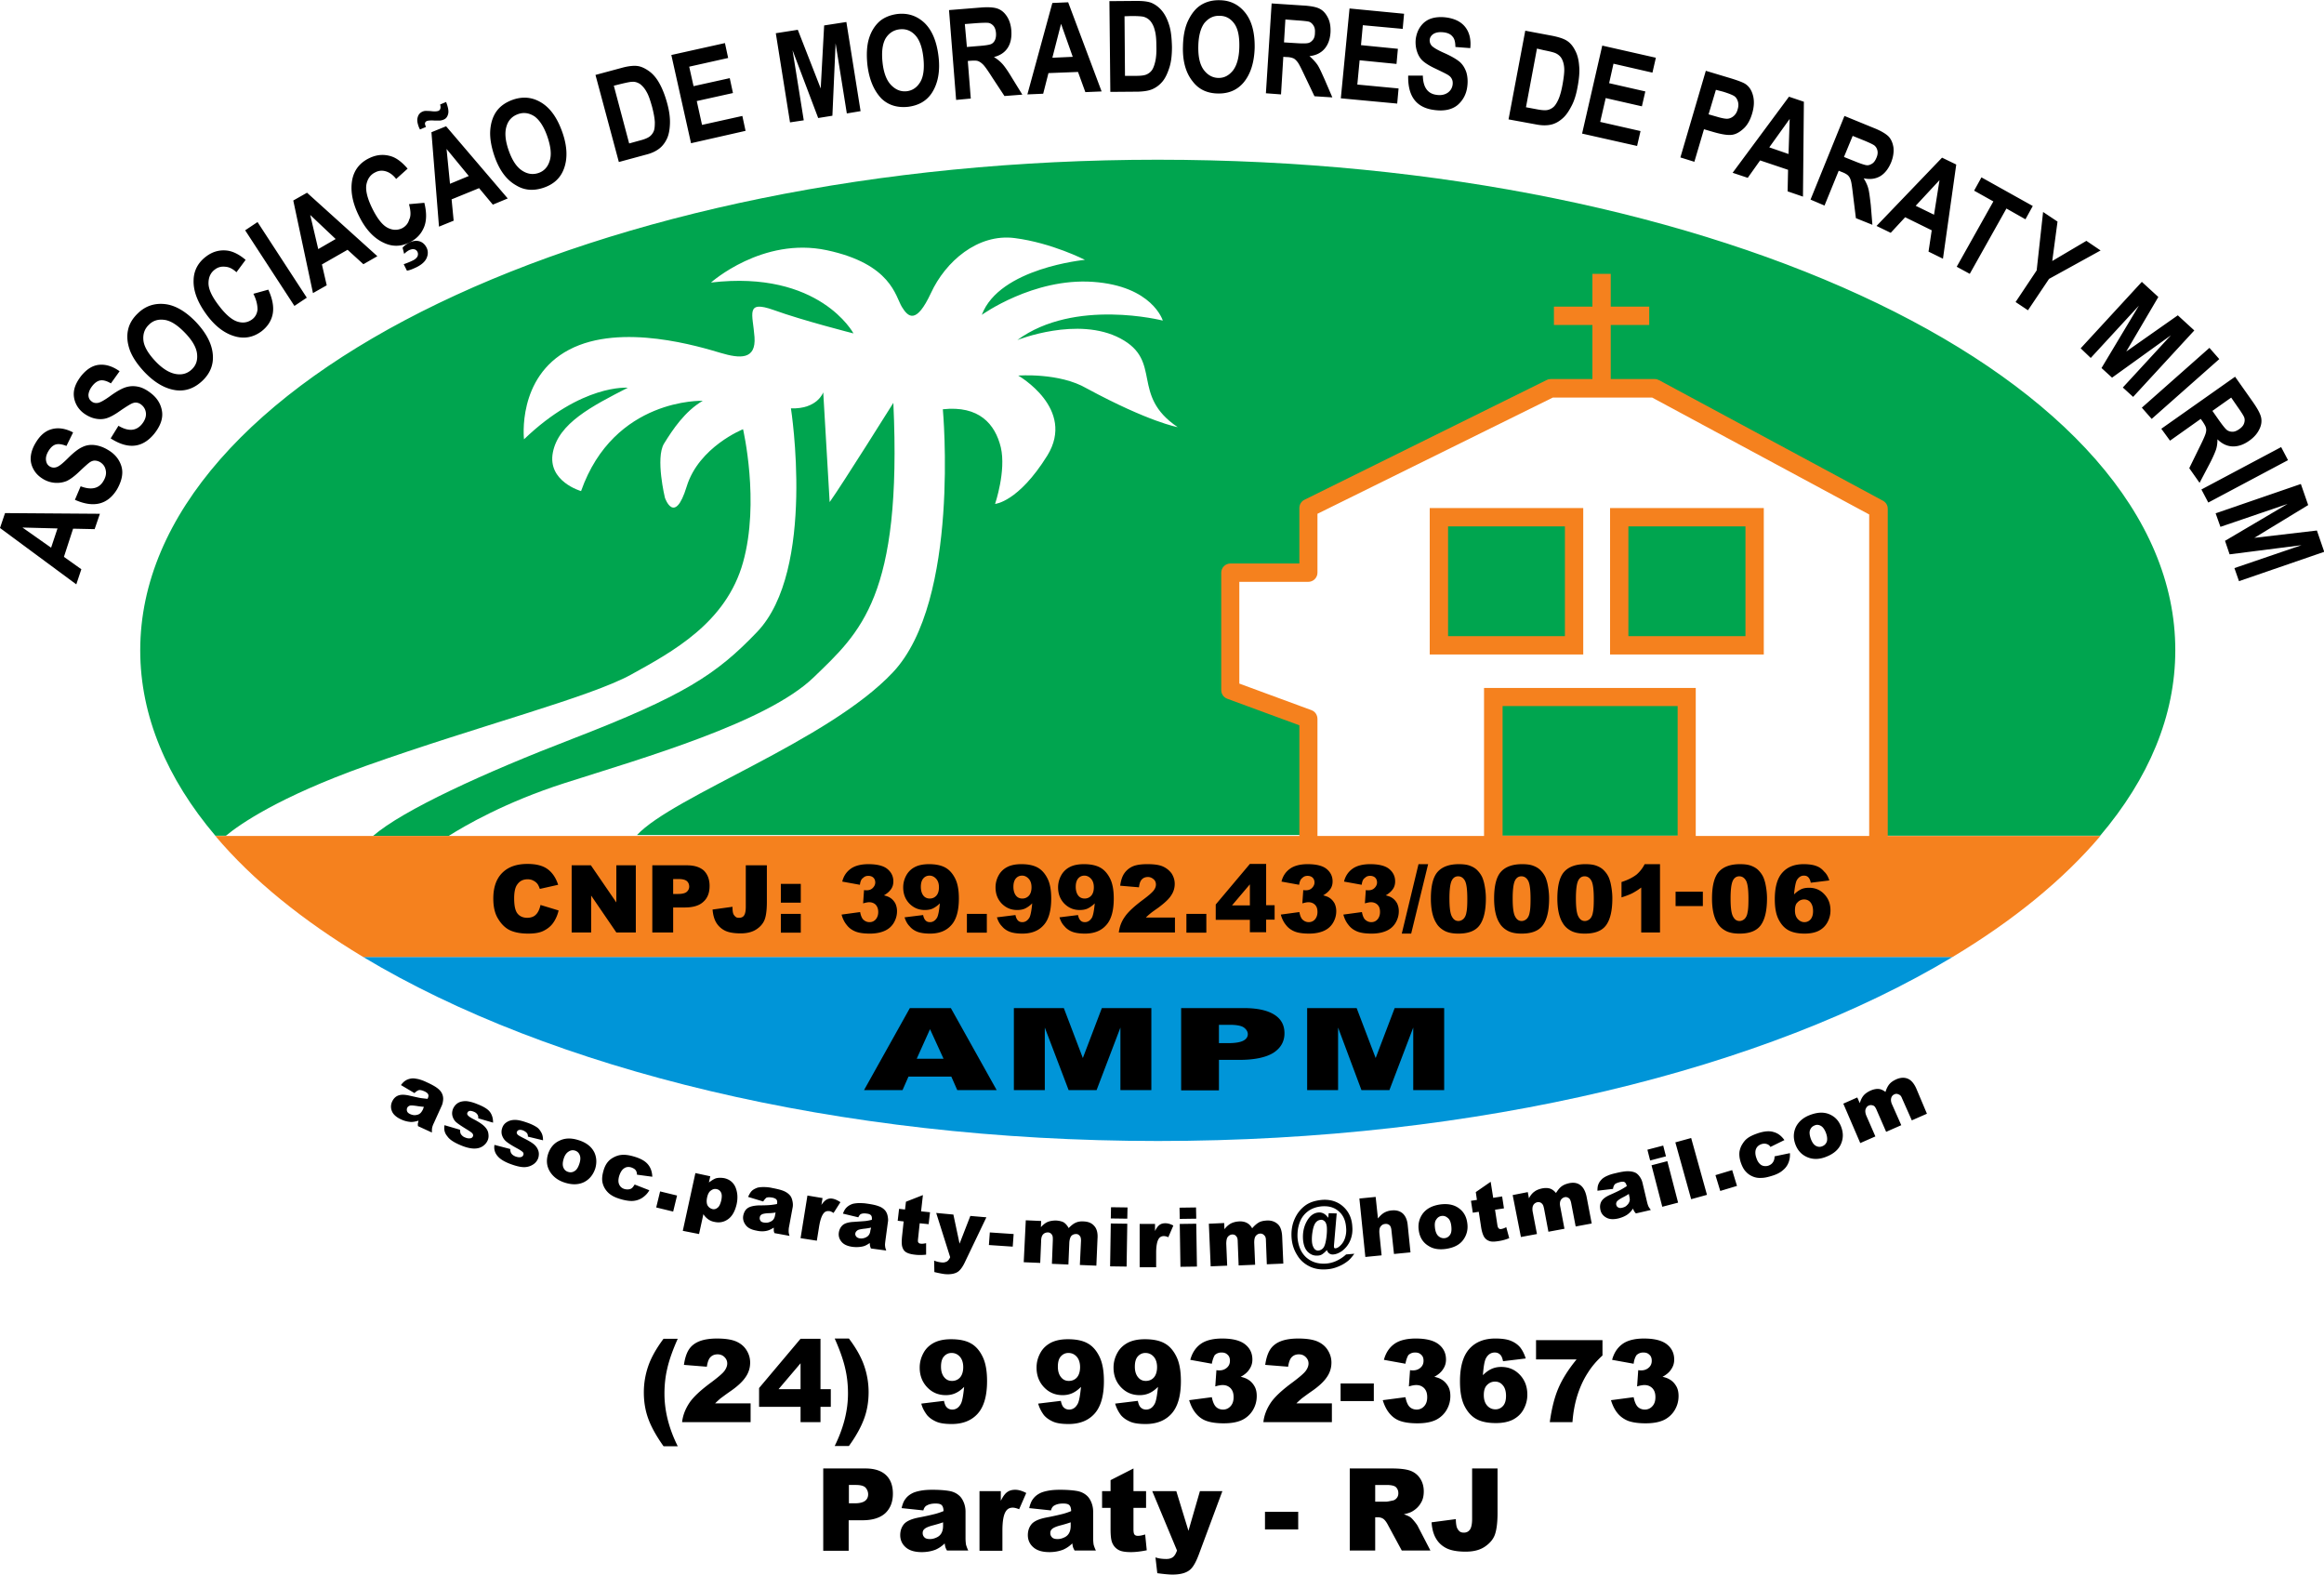 <svg version="1.1" id="Layer_2" xmlns="http://www.w3.org/2000/svg" x="0" y="0" viewBox="0 0 1014.3 687.1" xml:space="preserve"><style>.st1{fill:#00a54f}.st2{fill:#f5811e}</style><path d="M505.4 497.9c140.3 0 265.4-31.4 346.8-80.3H158.5c81.5 48.9 206.6 80.3 346.9 80.3z" fill="#0095d8"/><path class="st1" d="M651.9 305.3h84.4v59.4h-84.4zM628 226.2h59.1v56.4H628zm-378.4 96.3c-38 14.6-73.8 31-86.8 42.3h33c7.1-4.5 24.8-14.8 50.7-23.1 34.1-10.9 88.2-26.4 108.6-46.1 20.4-19.7 38.7-35.2 34.8-119.8 0 0-22.5 35.9-27.8 43.3l-2.8-47.9s-2.5 7.4-14.1 7c0 0 11.1 70.6-14.8 97.6-17.8 18.6-31.9 27.8-80.8 46.7zm457.1-96.3h59.1v56.4h-59.1z"/><path class="st1" d="M505.4 69.7C260 69.7 61.2 165.5 61.2 283.8c0 28.6 11.7 56 32.8 80.9h4.6c5.9-4.9 23-16.9 61.1-30.5 49.6-17.6 97.7-29.9 115.7-39.8 17.9-9.9 41.5-22.5 48.9-49 7.4-26.4 0-58.1 0-58.1s-19.3 7.7-24.6 25c-5.3 17.3-9.5 4.9-9.5 4.9s-4.2-17.3-.4-23.6c3.9-6.3 9.1-14.1 16.9-18.7 0 0-38.7-1.4-53.1 39.4 0 0-14.8-4.2-12.3-16.9s16.9-20.1 32.7-28.2c0 0-20-1.8-45.3 22.5 0 0-3.2-27.1 19.7-39.1 22.8-12 57.6-1.1 66.1 1.4 8.4 2.5 15.5 3.1 14.8-6.9-.7-10-4.2-16.3 8.4-11.8 12.7 4.6 34.8 10.2 34.8 10.2s-14.8-27.8-62.2-22.2c0 0 22.5-20.1 50.6-14.1 28.1 6 29.9 20.1 32.7 24.7 2.8 4.6 6.3 7.7 12.7-6 6.3-13.7 20.4-26.1 36.6-24 16.2 2.1 30.6 9.5 30.6 9.5s-37.3 3.5-45 24c0 0 22.5-16.2 48.5-14.4s30.5 16.9 30.5 16.9-38.5-9.9-63.5 8.5c0 0 26.4-10.6 45-.7s4.2 24.7 25 38.7c0 0-12.3-2.1-39.7-16.9-12-7-29.9-5.6-29.9-5.6s25.3 14.4 12.7 34.9c-12.7 20.4-22.8 21.1-22.8 21.1s4.9-14.4 2.5-24.7c-2.5-10.2-9.5-18.3-25.3-16.6 0 0 7.7 83.5-21.8 114.8-28.2 30-95.7 53.9-111.7 71h293V315l-34.1-12.7v-51.7H571v-28.5l105.8-52.7h45.3l97.7 53.1v142.2h96.8c21.2-25 32.8-52.3 32.8-80.9.2-118.3-198.7-214.1-444-214.1z"/><path class="st2" d="M823.9 364.7V222c0-1.5-.8-2.8-2.1-3.5l-97.7-52.6c-.6-.3-1.2-.5-1.9-.5H703v-23.6h16.8v-8H703v-14.3h-8v14.3h-16.8v8H695v23.6h-18.1c-.6 0-1.2.1-1.8.4l-105.8 52.3c-1.4.7-2.2 2.1-2.2 3.6v24.2H537c-2.2 0-4 1.8-4 4v51.2c0 1.7 1 3.2 2.6 3.8l31.5 11.6v48.3H94c16.2 19.2 38.1 36.9 64.5 52.8h693.7c26.5-15.9 48.3-33.7 64.5-52.8h-92.8zm-251.5-54.8l-31.5-11.6v-44.4H571c2.2 0 4-1.8 4-4v-25.7l102.7-50.7h43.4l94.7 51v140.3h-75.7v-64.6h-92.4v64.6H575v-51c0-1.8-1-3.3-2.6-3.9zm159.8 54.8h-76.4v-56.6h76.4v56.6z"/><path class="st2" d="M691 221.7h-67v63.9h67v-63.9zm-8 55.9h-51v-47.9h51v47.9zm86.8-55.9h-67.1v63.9h67.1v-63.9zm-8 55.9h-51.1v-47.9h51.1v47.9z"/><path d="M235.9 394.9l7.9 2.4c-.5 2.2-1.4 4.1-2.5 5.6s-2.6 2.6-4.3 3.4c-1.7.8-3.9 1.1-6.5 1.1-3.2 0-5.8-.5-7.8-1.4-2-.9-3.8-2.6-5.2-4.9-1.5-2.3-2.2-5.3-2.2-9 0-4.9 1.3-8.6 3.9-11.2 2.6-2.6 6.2-3.9 11-3.9 3.7 0 6.6.7 8.7 2.2 2.1 1.5 3.7 3.8 4.7 6.9l-8 1.8c-.3-.9-.6-1.5-.9-2-.5-.7-1.1-1.2-1.9-1.6-.7-.4-1.6-.6-2.5-.6-2.1 0-3.6.8-4.7 2.5-.8 1.2-1.2 3.2-1.2 5.8 0 3.3.5 5.5 1.5 6.7 1 1.2 2.4 1.8 4.2 1.8 1.7 0 3-.5 3.9-1.5.8-.8 1.5-2.2 1.9-4.1zm13.5-17.3h8.5l11.1 16.2v-16.2h8.5v29.3H269l-11-16.1v16.1h-8.5v-29.3zm35.3 0h15.1c3.3 0 5.7.8 7.4 2.3 1.6 1.6 2.5 3.8 2.5 6.7 0 3-.9 5.3-2.7 6.9-1.8 1.7-4.5 2.5-8.2 2.5h-5v10.9h-9.1v-29.3zm9.1 12.5h2.2c1.7 0 3-.3 3.7-.9.7-.6 1.1-1.4 1.1-2.3 0-.9-.3-1.7-.9-2.3-.6-.6-1.8-1-3.5-1h-2.6v6.5zm31.8-12.5h9.1v15.9c0 3.3-.3 5.9-.9 7.6-.6 1.7-1.8 3.2-3.6 4.4s-4.1 1.8-6.9 1.8c-3 0-5.3-.4-6.9-1.2-1.6-.8-2.9-2-3.8-3.5-.9-1.5-1.4-3.4-1.6-5.7l8.7-1.2c0 1.3.1 2.3.3 2.9.2.6.6 1.1 1.1 1.5.3.3.8.4 1.5.4 1 0 1.8-.4 2.2-1.1.5-.8.7-2 .7-3.8v-18zm15.2 8.1h8.7v8.2h-8.7v-8.2zm0 13.1h8.7v8.2h-8.7v-8.2zm34.5-12.7l-7.7-1.4c.6-2.5 1.9-4.3 3.7-5.6 1.8-1.3 4.4-2 7.7-2 3.8 0 6.6.7 8.3 2.1 1.7 1.4 2.6 3.2 2.6 5.4 0 1.3-.3 2.4-1 3.4s-1.7 1.9-3.1 2.7c1.1.3 2 .6 2.6 1 1 .6 1.7 1.4 2.3 2.4.5 1 .8 2.2.8 3.5 0 1.7-.4 3.3-1.3 4.9-.9 1.6-2.2 2.8-3.9 3.6-1.7.8-3.9 1.3-6.6 1.3-2.7 0-4.8-.3-6.3-.9-1.5-.6-2.8-1.5-3.8-2.8-1-1.2-1.8-2.7-2.3-4.6l8.1-1.1c.3 1.6.8 2.8 1.5 3.4.7.6 1.5 1 2.6 1s2-.4 2.7-1.2 1.1-1.9 1.1-3.2c0-1.4-.4-2.4-1.1-3.2-.7-.7-1.7-1.1-2.9-1.1-.6 0-1.5.2-2.6.5l.4-5.8c.5.1.8.1 1.1.1 1.1 0 2-.3 2.7-1 .7-.7 1.1-1.5 1.1-2.4 0-.9-.3-1.6-.8-2.1s-1.3-.8-2.2-.8c-1 0-1.7.3-2.3.9-.8.5-1.2 1.5-1.4 3zm19.5 14.2l8.1-1c.2 1.1.6 1.9 1.1 2.4.5.5 1.1.7 1.9.7 1.3 0 2.3-.7 3.1-2 .5-1 .9-3 1.2-6.2-1 1-2 1.7-3 2.2-1 .5-2.2.7-3.6.7-2.6 0-4.8-.9-6.7-2.8-1.8-1.9-2.7-4.2-2.7-7.1 0-1.9.5-3.7 1.4-5.3s2.2-2.8 3.8-3.6c1.6-.8 3.6-1.2 6.1-1.2 2.9 0 5.3.5 7.1 1.5 1.8 1 3.2 2.6 4.3 4.8 1.1 2.2 1.6 5.1 1.6 8.7 0 5.3-1.1 9.2-3.3 11.6-2.2 2.5-5.3 3.7-9.3 3.7-2.3 0-4.2-.3-5.5-.8-1.3-.5-2.5-1.3-3.4-2.4-1-1-1.7-2.3-2.2-3.9zm15-13.1c0-1.6-.4-2.8-1.2-3.7-.8-.9-1.8-1.4-2.9-1.4-1.1 0-2 .4-2.7 1.2-.7.8-1.1 2-1.1 3.7 0 1.6.4 2.9 1.1 3.8.7.9 1.7 1.3 2.8 1.3 1.1 0 2.1-.4 2.9-1.3.7-.8 1.1-2 1.1-3.6zm12.2 11.6h8.7v8.2H422v-8.2zm13.1 1.5l8.1-1c.2 1.1.6 1.9 1.1 2.4.5.5 1.1.7 1.9.7 1.3 0 2.3-.7 3.1-2 .5-1 .9-3 1.2-6.2-1 1-2 1.7-3 2.2-1 .5-2.2.7-3.6.7-2.6 0-4.8-.9-6.7-2.8-1.8-1.9-2.7-4.2-2.7-7.1 0-1.9.5-3.7 1.4-5.3s2.2-2.8 3.8-3.6c1.6-.8 3.6-1.2 6.1-1.2 2.9 0 5.3.5 7.1 1.5 1.8 1 3.2 2.6 4.3 4.8 1.1 2.2 1.6 5.1 1.6 8.7 0 5.3-1.1 9.2-3.3 11.6-2.2 2.5-5.3 3.7-9.3 3.7-2.3 0-4.2-.3-5.5-.8-1.3-.5-2.5-1.3-3.4-2.4-1-1-1.7-2.3-2.2-3.9zm15.1-13.1c0-1.6-.4-2.8-1.2-3.7-.8-.9-1.8-1.4-2.9-1.4-1.1 0-2 .4-2.7 1.2-.7.8-1.1 2-1.1 3.7 0 1.6.4 2.9 1.1 3.8.7.9 1.7 1.3 2.8 1.3 1.1 0 2.1-.4 2.9-1.3.7-.8 1.1-2 1.1-3.6zm12.2 13.1l8.1-1c.2 1.1.6 1.9 1.1 2.4.5.5 1.1.7 1.9.7 1.3 0 2.3-.7 3.1-2 .5-1 .9-3 1.2-6.2-1 1-2 1.7-3 2.2-1 .5-2.2.7-3.6.7-2.6 0-4.8-.9-6.7-2.8-1.8-1.9-2.7-4.2-2.7-7.1 0-1.9.5-3.7 1.4-5.3s2.2-2.8 3.8-3.6c1.6-.8 3.6-1.2 6.1-1.2 2.9 0 5.3.5 7.1 1.5 1.8 1 3.2 2.6 4.3 4.8 1.1 2.2 1.6 5.1 1.6 8.7 0 5.3-1.1 9.2-3.3 11.6-2.2 2.5-5.3 3.7-9.3 3.7-2.3 0-4.2-.3-5.5-.8-1.3-.5-2.5-1.3-3.4-2.4-1-1-1.7-2.3-2.2-3.9zm15-13.1c0-1.6-.4-2.8-1.2-3.7-.8-.9-1.8-1.4-2.9-1.4-1.1 0-2 .4-2.7 1.2-.7.8-1.1 2-1.1 3.7 0 1.6.4 2.9 1.1 3.8.7.9 1.7 1.3 2.8 1.3 1.1 0 2.1-.4 2.9-1.3.7-.8 1.1-2 1.1-3.6zm35.4 19.7h-24.5c.3-2.4 1.1-4.7 2.6-6.8 1.4-2.1 4.1-4.6 8-7.5 2.4-1.8 3.9-3.1 4.6-4 .7-.9 1-1.8 1-2.6 0-.9-.3-1.7-1-2.3-.7-.6-1.5-1-2.5-1s-1.9.3-2.6 1c-.7.7-1.1 1.8-1.3 3.5l-8.2-.7c.3-2.3.9-4.1 1.8-5.4.9-1.3 2.1-2.3 3.6-3 1.6-.7 3.7-1 6.5-1 2.9 0 5.1.3 6.7 1 1.6.7 2.8 1.7 3.8 3 .9 1.4 1.4 2.9 1.4 4.6 0 1.8-.5 3.5-1.6 5.1-1 1.6-3 3.4-5.7 5.4-1.6 1.1-2.7 1.9-3.3 2.4-.6.5-1.2 1-2 1.8h12.7v6.5zm5-8.1h8.7v8.2h-8.7v-8.2zm27.7 2.6h-14.9v-6.7l14.9-17.7h7.1v18h3.7v6.3h-3.7v5.5h-7.1v-5.4zm0-6.3v-9.2l-7.8 9.2h7.8zm21.5-9l-7.7-1.4c.6-2.5 1.9-4.3 3.7-5.6 1.8-1.3 4.4-2 7.7-2 3.8 0 6.6.7 8.3 2.1 1.7 1.4 2.6 3.2 2.6 5.4 0 1.3-.3 2.4-1 3.4s-1.7 1.9-3.1 2.7c1.1.3 2 .6 2.6 1 1 .6 1.7 1.4 2.3 2.4.5 1 .8 2.2.8 3.5 0 1.7-.4 3.3-1.3 4.9-.9 1.6-2.2 2.8-3.9 3.6-1.7.8-3.9 1.3-6.6 1.3-2.7 0-4.8-.3-6.3-.9-1.5-.6-2.8-1.5-3.8-2.8-1-1.2-1.8-2.7-2.3-4.6l8.1-1.1c.3 1.6.8 2.8 1.5 3.4.7.6 1.5 1 2.6 1s2-.4 2.7-1.2 1.1-1.9 1.1-3.2c0-1.4-.3-2.4-1.1-3.2-.7-.7-1.7-1.1-2.9-1.1-.6 0-1.5.2-2.6.5l.4-5.8c.5.1.8.1 1.1.1 1.1 0 2-.3 2.7-1 .7-.7 1.1-1.5 1.1-2.4 0-.9-.3-1.6-.8-2.1s-1.3-.8-2.2-.8c-1 0-1.7.3-2.3.9-.7.5-1.2 1.5-1.4 3zm27.3 0l-7.7-1.4c.6-2.5 1.9-4.3 3.7-5.6 1.8-1.3 4.4-2 7.7-2 3.8 0 6.6.7 8.3 2.1 1.7 1.4 2.6 3.2 2.6 5.4 0 1.3-.3 2.4-1 3.4s-1.7 1.9-3.1 2.7c1.1.3 2 .6 2.6 1 1 .6 1.7 1.4 2.3 2.4.5 1 .8 2.2.8 3.5 0 1.7-.4 3.3-1.3 4.9-.9 1.6-2.2 2.8-3.9 3.6-1.7.8-3.9 1.3-6.6 1.3-2.7 0-4.8-.3-6.3-.9-1.5-.6-2.8-1.5-3.8-2.8-1-1.2-1.8-2.7-2.3-4.6l8.1-1.1c.3 1.6.8 2.8 1.5 3.4.7.6 1.5 1 2.6 1s2-.4 2.7-1.2 1.1-1.9 1.1-3.2c0-1.4-.3-2.4-1.1-3.2-.7-.7-1.7-1.1-2.9-1.1-.6 0-1.5.2-2.6.5l.4-5.8c.5.1.8.1 1.1.1 1.1 0 2-.3 2.7-1 .7-.7 1.1-1.5 1.1-2.4 0-.9-.3-1.6-.8-2.1s-1.3-.8-2.2-.8c-1 0-1.7.3-2.3.9-.8.5-1.2 1.5-1.4 3zm24.8-9h4.2l-7.4 30.3h-4.1l7.3-30.3zm5.4 15c0-5.6 1-9.5 3-11.7 2-2.2 5.1-3.3 9.2-3.3 2 0 3.6.2 4.9.7s2.3 1.1 3.1 1.9c.8.8 1.4 1.6 1.9 2.5.5.9.8 1.9 1.1 3 .5 2.2.8 4.5.8 6.8 0 5.3-.9 9.2-2.7 11.7-1.8 2.5-4.9 3.7-9.3 3.7-2.5 0-4.5-.4-6-1.2s-2.8-1.9-3.7-3.5c-.7-1.1-1.3-2.6-1.7-4.4s-.6-3.9-.6-6.2zm8.1 0c0 3.7.3 6.3 1 7.7.7 1.4 1.6 2.1 2.9 2.1.8 0 1.5-.3 2.2-.9.6-.6 1.1-1.5 1.3-2.8.3-1.3.4-3.2.4-5.9 0-3.9-.3-6.5-1-7.9-.7-1.3-1.7-2-3-2s-2.3.7-2.9 2.1c-.6 1.4-.9 4-.9 7.6zm19.5 0c0-5.6 1-9.5 3-11.7 2-2.2 5.1-3.3 9.2-3.3 2 0 3.6.2 4.9.7s2.3 1.1 3.1 1.9c.8.8 1.4 1.6 1.9 2.5.5.9.8 1.9 1.1 3 .5 2.2.8 4.5.8 6.8 0 5.3-.9 9.2-2.7 11.7-1.8 2.5-4.9 3.7-9.3 3.7-2.5 0-4.5-.4-6-1.2s-2.8-1.9-3.7-3.5c-.7-1.1-1.3-2.6-1.7-4.4s-.6-3.9-.6-6.2zm8.1 0c0 3.7.3 6.3 1 7.7.7 1.4 1.6 2.1 2.9 2.1.8 0 1.5-.3 2.2-.9.6-.6 1.1-1.5 1.3-2.8.3-1.3.4-3.2.4-5.9 0-3.9-.3-6.5-1-7.9-.7-1.3-1.7-2-3-2s-2.3.7-2.9 2.1c-.6 1.4-.9 4-.9 7.6zm19.5 0c0-5.6 1-9.5 3-11.7 2-2.2 5.1-3.3 9.2-3.3 2 0 3.6.2 4.9.7 1.3.5 2.3 1.1 3.1 1.9.8.8 1.4 1.6 1.9 2.5.5.9.8 1.9 1.1 3 .5 2.2.8 4.5.8 6.8 0 5.3-.9 9.2-2.7 11.7-1.8 2.5-4.9 3.7-9.3 3.7-2.5 0-4.5-.4-6-1.2s-2.8-1.9-3.7-3.5c-.7-1.1-1.3-2.6-1.7-4.4-.4-1.8-.6-3.9-.6-6.2zm8.1 0c0 3.7.3 6.3 1 7.7.7 1.4 1.6 2.1 2.9 2.1.8 0 1.5-.3 2.2-.9.6-.6 1.1-1.5 1.3-2.8.3-1.3.4-3.2.4-5.9 0-3.9-.3-6.5-1-7.9-.7-1.3-1.7-2-3-2s-2.3.7-2.9 2.1c-.6 1.4-.9 4-.9 7.6zm36.7-15v29.8h-8.2v-19.6c-1.3 1-2.6 1.8-3.9 2.5-1.2.6-2.8 1.2-4.7 1.8v-6.7c2.8-.9 4.9-2 6.5-3.2 1.5-1.3 2.7-2.8 3.6-4.6h6.7zm6.8 12h11.9v6.3h-11.9v-6.3zm15.9 3c0-5.6 1-9.5 3-11.7 2-2.2 5.1-3.3 9.2-3.3 2 0 3.6.2 4.9.7s2.3 1.1 3.1 1.9c.8.8 1.4 1.6 1.9 2.5.5.9.8 1.9 1.1 3 .5 2.2.8 4.5.8 6.8 0 5.3-.9 9.2-2.7 11.7-1.8 2.5-4.9 3.7-9.3 3.7-2.5 0-4.5-.4-6-1.2s-2.8-1.9-3.7-3.5c-.7-1.1-1.3-2.6-1.7-4.4s-.6-3.9-.6-6.2zm8.1 0c0 3.7.3 6.3 1 7.7.7 1.4 1.6 2.1 2.9 2.1.8 0 1.5-.3 2.2-.9.6-.6 1.1-1.5 1.3-2.8.3-1.3.4-3.2.4-5.9 0-3.9-.3-6.5-1-7.9-.7-1.3-1.7-2-3-2s-2.3.7-2.9 2.1c-.6 1.4-.9 4-.9 7.6zm43.1-7.9l-8.1 1c-.2-1.1-.6-1.9-1.1-2.4-.5-.5-1.1-.7-1.9-.7-1.3 0-2.3.7-3.1 2-.5 1-.9 3-1.2 6.2 1-1 2-1.7 3-2.2 1-.5 2.2-.7 3.6-.7 2.6 0 4.8.9 6.6 2.8 1.8 1.9 2.7 4.2 2.7 7.1 0 1.9-.5 3.7-1.4 5.3s-2.2 2.8-3.8 3.6c-1.6.8-3.7 1.2-6.1 1.2-2.9 0-5.3-.5-7.1-1.5s-3.2-2.6-4.3-4.8c-1.1-2.2-1.6-5.1-1.6-8.7 0-5.3 1.1-9.2 3.3-11.6 2.2-2.5 5.3-3.7 9.3-3.7 2.3 0 4.2.3 5.5.8 1.4.5 2.5 1.3 3.4 2.4 1.1 1 1.8 2.3 2.3 3.9zm-15 13.1c0 1.6.4 2.8 1.2 3.7.8.9 1.8 1.4 2.9 1.4 1.1 0 2-.4 2.7-1.2.7-.8 1.1-2 1.1-3.6 0-1.7-.4-2.9-1.1-3.8-.7-.9-1.7-1.3-2.8-1.3-1.1 0-2.1.4-2.9 1.3-.8.7-1.1 1.9-1.1 3.5zm-368.2 72.5h-18.7l-2.6 5.9h-16.8l20-35.8H415l20 35.8h-17.2l-2.6-5.9zm-3.4-7.8l-5.9-12.9-5.8 12.9h11.7zm30.9-22.1h21.6l8.3 21.8 8.3-21.8h21.6v35.8H489v-27.3l-10.4 27.3h-12.2L456 448.4v27.3h-13.5v-35.8zm72.8 0h27.3c6 0 10.4 1 13.4 2.9s4.4 4.6 4.4 8.1c0 3.6-1.6 6.4-4.8 8.5-3.2 2-8.2 3.1-14.8 3.1h-9v13.3h-16.5v-35.9zm16.5 15.3h4c3.2 0 5.4-.4 6.7-1.1 1.3-.7 1.9-1.7 1.9-2.8 0-1.1-.6-2.1-1.7-2.9s-3.2-1.2-6.3-1.2H532v8zm38.5-15.3h21.6l8.3 21.8 8.3-21.8h21.6v35.8h-13.5v-27.3l-10.4 27.3h-12.2L584 448.4v27.3h-13.5v-35.8zM289.6 584.2h6.2c-2.1 4.7-3.7 9.1-4.6 13.1-.8 3.4-1.2 7-1.2 10.9 0 7.4 1.9 15.1 5.8 22.9h-6.2c-3.2-4.5-5.4-8.5-6.7-12.1-1.3-3.6-1.9-7.4-1.9-11.4 0-4.1.7-8 2-11.7s3.6-7.7 6.6-11.7zm37.9 36.4h-29.8c.3-2.9 1.4-5.7 3.1-8.3 1.7-2.6 5-5.7 9.8-9.2 2.9-2.2 4.8-3.8 5.6-4.9.8-1.1 1.2-2.2 1.2-3.2 0-1.1-.4-2-1.2-2.8-.8-.8-1.8-1.2-3-1.2-1.3 0-2.3.4-3.1 1.2-.8.8-1.3 2.2-1.6 4.2l-10-.8c.4-2.8 1.1-5 2.1-6.6 1-1.6 2.5-2.8 4.4-3.6 1.9-.8 4.5-1.3 7.9-1.3 3.5 0 6.2.4 8.2 1.2 1.9.8 3.5 2 4.6 3.7 1.1 1.7 1.7 3.5 1.7 5.6 0 2.2-.6 4.3-1.9 6.2-1.3 2-3.6 4.2-7 6.5-2 1.4-3.3 2.4-4 2.9-.7.6-1.5 1.3-2.4 2.2h15.5v8.2zm21.9-6.7h-18.1v-8.2l18.1-21.5h8.7v22h4.5v7.7h-4.5v6.7h-8.7v-6.7zm0-7.7v-11.3l-9.6 11.3h9.6zm27.7-10.4c1.3 3.7 2 7.6 2 11.7 0 4-.6 7.8-1.9 11.4-1.3 3.6-3.5 7.7-6.7 12.1h-6.2c3.9-7.9 5.8-15.5 5.8-22.9 0-3.9-.4-7.5-1.2-10.9-.9-4-2.5-8.4-4.6-13.1h6.2c3.1 4.1 5.3 8 6.6 11.7zm25 16.7l9.9-1.2c.3 1.4.7 2.4 1.3 2.9.6.6 1.4.9 2.3.9 1.6 0 2.8-.8 3.7-2.4.7-1.2 1.1-3.7 1.5-7.5-1.2 1.2-2.4 2.1-3.7 2.7-1.3.6-2.7.9-4.3.9-3.2 0-5.9-1.1-8.1-3.4-2.2-2.3-3.3-5.2-3.3-8.6 0-2.4.6-4.5 1.7-6.5s2.7-3.4 4.6-4.4c2-1 4.4-1.5 7.4-1.5 3.6 0 6.5.6 8.6 1.8 2.2 1.2 3.9 3.2 5.2 5.9 1.3 2.7 1.9 6.2 1.9 10.6 0 6.5-1.4 11.2-4.1 14.2-2.7 3-6.5 4.5-11.3 4.5-2.8 0-5.1-.3-6.7-1-1.6-.7-3-1.6-4.1-2.9-1.1-1.5-2-3-2.5-5zm18.3-15.9c0-1.9-.5-3.5-1.5-4.6-1-1.1-2.2-1.6-3.6-1.6-1.3 0-2.4.5-3.3 1.5-.9 1-1.3 2.5-1.3 4.5s.5 3.5 1.4 4.6c.9 1.1 2 1.6 3.4 1.6s2.6-.5 3.5-1.5 1.4-2.6 1.4-4.5zm32.7 15.9l9.9-1.2c.3 1.4.7 2.4 1.3 2.9.6.6 1.4.9 2.3.9 1.6 0 2.8-.8 3.7-2.4.7-1.2 1.1-3.7 1.5-7.5-1.2 1.2-2.4 2.1-3.7 2.7-1.3.6-2.7.9-4.3.9-3.2 0-5.9-1.1-8.1-3.4-2.2-2.3-3.3-5.2-3.3-8.6 0-2.4.6-4.5 1.7-6.5s2.7-3.4 4.6-4.4c2-1 4.4-1.5 7.4-1.5 3.6 0 6.5.6 8.6 1.8 2.2 1.2 3.9 3.2 5.2 5.9 1.3 2.7 1.9 6.2 1.9 10.6 0 6.5-1.4 11.2-4.1 14.2-2.7 3-6.5 4.5-11.3 4.5-2.8 0-5.1-.3-6.7-1-1.6-.7-3-1.6-4.1-2.9-1.1-1.5-1.9-3-2.5-5zm18.3-15.9c0-1.9-.5-3.5-1.5-4.6-1-1.1-2.2-1.6-3.6-1.6-1.3 0-2.4.5-3.3 1.5-.9 1-1.3 2.5-1.3 4.5s.5 3.5 1.4 4.6c.9 1.1 2 1.6 3.4 1.6s2.6-.5 3.5-1.5 1.4-2.6 1.4-4.5zm15.3 15.9l9.9-1.2c.3 1.4.7 2.4 1.3 2.9.6.6 1.4.9 2.3.9 1.6 0 2.8-.8 3.7-2.4.7-1.2 1.1-3.7 1.5-7.5-1.2 1.2-2.4 2.1-3.7 2.7-1.3.6-2.7.9-4.3.9-3.2 0-5.9-1.1-8.1-3.4-2.2-2.3-3.3-5.2-3.3-8.6 0-2.4.6-4.5 1.7-6.5s2.7-3.4 4.6-4.4c2-1 4.4-1.5 7.4-1.5 3.6 0 6.5.6 8.6 1.8 2.2 1.2 3.9 3.2 5.2 5.9 1.3 2.7 1.9 6.2 1.9 10.6 0 6.5-1.4 11.2-4.1 14.2-2.7 3-6.5 4.5-11.3 4.5-2.8 0-5.1-.3-6.7-1-1.6-.7-3-1.6-4.1-2.9-1.1-1.5-1.9-3-2.5-5zm18.3-15.9c0-1.9-.5-3.5-1.5-4.6-1-1.1-2.2-1.6-3.6-1.6-1.3 0-2.4.5-3.3 1.5-.9 1-1.3 2.5-1.3 4.5s.5 3.5 1.4 4.6c.9 1.1 2 1.6 3.4 1.6s2.6-.5 3.5-1.5 1.4-2.6 1.4-4.5zm23.9-1.5l-9.4-1.7c.8-3 2.3-5.3 4.5-6.9 2.2-1.6 5.4-2.4 9.4-2.4 4.7 0 8 .9 10.1 2.6 2.1 1.7 3.1 3.9 3.1 6.6 0 1.5-.4 2.9-1.3 4.2-.8 1.3-2.1 2.4-3.8 3.3 1.4.3 2.4.7 3.2 1.2 1.2.7 2.1 1.7 2.8 2.9.7 1.2 1 2.6 1 4.3 0 2.1-.5 4.1-1.6 6a11.1 11.1 0 01-4.7 4.4c-2.1 1-4.7 1.5-8.1 1.5-3.3 0-5.8-.4-7.7-1.1s-3.4-1.9-4.6-3.4c-1.2-1.5-2.1-3.3-2.8-5.6l9.9-1.3c.4 2 1 3.4 1.8 4.2.8.8 1.9 1.2 3.1 1.2 1.3 0 2.4-.5 3.3-1.5.9-1 1.3-2.3 1.3-3.9 0-1.7-.4-2.9-1.3-3.9-.9-.9-2-1.4-3.5-1.4-.8 0-1.9.2-3.2.6l.5-7.1c.6.1 1 .1 1.3.1 1.3 0 2.4-.4 3.3-1.2.9-.8 1.3-1.8 1.3-3 0-1.1-.3-2-1-2.6-.7-.7-1.5-1-2.7-1-1.2 0-2.1.4-2.9 1.1-.5.8-1 2.1-1.3 3.8zm52.3 25.5h-29.8c.3-2.9 1.4-5.7 3.1-8.3 1.7-2.6 5-5.7 9.8-9.2 2.9-2.2 4.8-3.8 5.6-4.9s1.2-2.2 1.2-3.2c0-1.1-.4-2-1.2-2.8-.8-.8-1.8-1.2-3-1.2-1.3 0-2.3.4-3.1 1.2-.8.8-1.3 2.2-1.6 4.2l-10-.8c.4-2.8 1.1-5 2.1-6.6 1-1.6 2.5-2.8 4.4-3.6 1.9-.8 4.5-1.3 7.9-1.3 3.5 0 6.2.4 8.2 1.2 1.9.8 3.5 2 4.6 3.7 1.1 1.7 1.7 3.5 1.7 5.6 0 2.2-.6 4.3-1.9 6.2-1.3 2-3.6 4.2-7 6.5-2 1.4-3.3 2.4-4 2.9-.7.6-1.5 1.3-2.4 2.2h15.5v8.2zm3.9-16.9h14.5v7.7h-14.5v-7.7zm28.3-8.6l-9.4-1.7c.8-3 2.3-5.3 4.5-6.9 2.2-1.6 5.4-2.4 9.4-2.4 4.7 0 8 .9 10.1 2.6 2.1 1.7 3.1 3.9 3.1 6.6 0 1.5-.4 2.9-1.3 4.2-.8 1.3-2.1 2.4-3.8 3.3 1.4.3 2.4.7 3.2 1.2 1.2.7 2.1 1.7 2.8 2.9.7 1.2 1 2.6 1 4.3 0 2.1-.5 4.1-1.6 6a11.1 11.1 0 01-4.7 4.4c-2.1 1-4.7 1.5-8.1 1.5-3.3 0-5.8-.4-7.7-1.1s-3.4-1.9-4.6-3.4c-1.2-1.5-2.1-3.3-2.8-5.6l9.9-1.3c.4 2 1 3.4 1.8 4.2.8.8 1.9 1.2 3.1 1.2 1.3 0 2.4-.5 3.3-1.5s1.3-2.3 1.3-3.9c0-1.7-.4-2.9-1.3-3.9-.9-.9-2-1.4-3.5-1.4-.8 0-1.9.2-3.2.6l.5-7.1c.6.1 1 .1 1.3.1 1.3 0 2.4-.4 3.3-1.2s1.3-1.8 1.3-3c0-1.1-.3-2-1-2.6-.7-.7-1.5-1-2.7-1-1.2 0-2.1.4-2.9 1.1-.5.8-1 2.1-1.3 3.8zm52.5-2.3L656 594c-.3-1.4-.7-2.4-1.3-2.9-.6-.6-1.4-.9-2.3-.9-1.6 0-2.9.8-3.8 2.4-.7 1.2-1.1 3.7-1.4 7.5 1.2-1.2 2.4-2.1 3.7-2.7 1.3-.6 2.7-.9 4.3-.9 3.2 0 5.9 1.1 8.1 3.4 2.2 2.3 3.3 5.2 3.3 8.7 0 2.4-.6 4.5-1.7 6.5s-2.7 3.4-4.6 4.4c-2 1-4.5 1.5-7.4 1.5-3.6 0-6.5-.6-8.6-1.8-2.2-1.2-3.9-3.2-5.2-5.8-1.3-2.7-1.9-6.2-1.9-10.6 0-6.5 1.4-11.2 4.1-14.2 2.7-3 6.5-4.5 11.3-4.5 2.8 0 5.1.3 6.8 1 1.7.7 3 1.6 4.1 2.9 1 1.3 1.8 2.9 2.4 4.8zm-18.3 16c0 1.9.5 3.5 1.5 4.6 1 1.1 2.2 1.6 3.6 1.6 1.3 0 2.4-.5 3.3-1.5.9-1 1.3-2.5 1.3-4.4 0-2-.5-3.6-1.4-4.6-.9-1.1-2-1.6-3.4-1.6s-2.5.5-3.5 1.5-1.4 2.5-1.4 4.4zm22.8-24h29v6.7c-2.5 2.3-4.6 4.7-6.3 7.4-2.1 3.2-3.7 6.8-4.9 10.8-.9 3.1-1.6 6.7-1.9 10.9h-9.9c.8-5.8 2-10.7 3.7-14.7 1.7-4 4.3-8.2 8-12.7h-17.7v-8.4zm42.6 10.3l-9.4-1.7c.8-3 2.3-5.3 4.5-6.9 2.2-1.6 5.4-2.4 9.4-2.4 4.7 0 8 .9 10.1 2.6 2.1 1.7 3.1 3.9 3.1 6.6 0 1.5-.4 2.9-1.3 4.2-.8 1.3-2.1 2.4-3.8 3.3 1.4.3 2.4.7 3.2 1.2 1.2.7 2.1 1.7 2.8 2.9.7 1.2 1 2.6 1 4.3 0 2.1-.5 4.1-1.6 6a11.1 11.1 0 01-4.7 4.4c-2.1 1-4.7 1.5-8.1 1.5-3.3 0-5.8-.4-7.7-1.1-1.9-.8-3.4-1.9-4.6-3.4-1.2-1.5-2.1-3.3-2.8-5.6l9.9-1.3c.4 2 1 3.4 1.8 4.2.8.8 1.9 1.2 3.1 1.2 1.3 0 2.4-.5 3.3-1.5.9-1 1.3-2.3 1.3-3.9 0-1.7-.4-2.9-1.3-3.9-.9-.9-2-1.4-3.5-1.4-.8 0-1.9.2-3.2.6l.5-7.1c.6.1 1 .1 1.3.1 1.3 0 2.4-.4 3.3-1.2.9-.8 1.3-1.8 1.3-3 0-1.1-.3-2-1-2.6-.7-.7-1.5-1-2.7-1-1.2 0-2.1.4-2.9 1.1-.6.8-1.1 2.1-1.3 3.8zm-353.7 45.7h18.4c4 0 7 1 9 2.9s3 4.6 3 8.1c0 3.6-1.1 6.4-3.3 8.5-2.2 2-5.5 3.1-9.9 3.1h-6.1v13.3h-11.1v-35.9zm11.1 15.2h2.7c2.1 0 3.6-.4 4.5-1.1.9-.7 1.3-1.7 1.3-2.8 0-1.1-.4-2.1-1.1-2.9-.7-.8-2.2-1.2-4.2-1.2h-3.1v8zm32.6 3.1l-9.5-1c.4-1.7.9-3 1.6-3.9.7-1 1.6-1.8 2.9-2.5.9-.5 2.2-.9 3.8-1.2 1.6-.3 3.3-.4 5.2-.4 3 0 5.4.2 7.2.5 1.8.3 3.3 1 4.5 2.1.8.7 1.5 1.8 2 3.1s.7 2.6.7 3.8v11.5c0 1.2.1 2.2.2 2.9.2.7.5 1.6 1 2.6h-9.3c-.4-.7-.6-1.2-.7-1.5-.1-.4-.2-.9-.3-1.6-1.3 1.3-2.6 2.1-3.9 2.7-1.8.7-3.8 1.1-6.1 1.1-3.1 0-5.4-.7-7-2.1-1.6-1.4-2.4-3.2-2.4-5.3 0-2 .6-3.6 1.7-4.9 1.2-1.3 3.3-2.2 6.4-2.8 3.7-.7 6.1-1.3 7.3-1.6 1.1-.3 2.3-.7 3.5-1.2 0-1.2-.3-2.1-.8-2.6s-1.4-.7-2.7-.7c-1.6 0-2.8.3-3.7.8-.7.3-1.3 1-1.6 2.2zm8.6 5.2c-1.4.5-2.8.9-4.3 1.3-2 .5-3.3 1.1-3.8 1.6-.6.5-.8 1.1-.8 1.8 0 .8.3 1.4.8 1.9s1.3.7 2.4.7c1.1 0 2.1-.3 3.1-.8s1.6-1.2 2-2c.4-.8.6-1.8.6-3v-1.5zm15.9-13.6h9.3v4.2c.9-1.8 1.8-3.1 2.8-3.8 1-.7 2.1-1 3.5-1 1.5 0 3.1.5 4.8 1.4l-3.1 7.1c-1.2-.5-2.1-.7-2.8-.7-1.3 0-2.3.5-3 1.6-1 1.5-1.5 4.3-1.5 8.5v8.7h-10v-26zm31.2 8.4l-9.5-1c.4-1.7.9-3 1.6-3.9.7-1 1.6-1.8 2.9-2.5.9-.5 2.2-.9 3.8-1.2 1.6-.3 3.3-.4 5.2-.4 3 0 5.4.2 7.2.5 1.8.3 3.3 1 4.5 2.1.8.7 1.5 1.8 2 3.1s.7 2.6.7 3.8v11.5c0 1.2.1 2.2.2 2.9.2.7.5 1.6 1 2.6H469c-.4-.7-.6-1.2-.7-1.5-.1-.4-.2-.9-.3-1.6-1.3 1.3-2.6 2.1-3.9 2.7-1.8.7-3.8 1.1-6.1 1.1-3.1 0-5.4-.7-7-2.1-1.6-1.4-2.4-3.2-2.4-5.3 0-2 .6-3.6 1.7-4.9 1.2-1.3 3.3-2.2 6.4-2.8 3.7-.7 6.1-1.3 7.3-1.6 1.1-.3 2.3-.7 3.5-1.2 0-1.2-.3-2.1-.8-2.6s-1.4-.7-2.7-.7c-1.6 0-2.8.3-3.7.8-.7.3-1.3 1-1.6 2.2zm8.6 5.2c-1.4.5-2.8.9-4.3 1.3-2 .5-3.3 1.1-3.8 1.6-.6.5-.8 1.1-.8 1.8 0 .8.3 1.4.8 1.9s1.3.7 2.4.7c1.1 0 2.1-.3 3.1-.8s1.6-1.2 2-2c.4-.8.6-1.8.6-3v-1.5zm27.4-23.5v9.9h5.5v7.3h-5.5v9.2c0 1.1.1 1.8.3 2.2.3.6.9.8 1.7.8.7 0 1.8-.2 3.1-.6l.7 6.9c-2.5.5-4.8.8-6.9.8-2.5 0-4.3-.3-5.5-1s-2-1.6-2.6-2.9c-.6-1.3-.8-3.4-.8-6.3V658H481v-7.3h3.7v-4.8l10-5.1zm8.2 9.9h10.5l5.3 17.3 5-17.3h9.8l-10.3 27.7c-1.2 3.2-2.4 5.3-3.6 6.4-1.7 1.6-4.4 2.3-7.9 2.3-1.4 0-3.6-.2-6.6-.6l-.8-6.9c1.4.5 3 .7 4.8.7 1.2 0 2.1-.3 2.8-.8s1.3-1.5 1.8-2.9l-10.8-25.9zm49.2 9h14.5v7.7h-14.5v-7.7zm37 16.9v-35.8h18.4c3.4 0 6 .3 7.8.9s3.3 1.7 4.4 3.3c1.1 1.6 1.7 3.5 1.7 5.8 0 2-.4 3.7-1.3 5.1-.8 1.4-2 2.6-3.5 3.5-.9.6-2.2 1-3.9 1.4 1.3.4 2.3.9 2.9 1.3.4.3 1 .9 1.8 1.9.8 1 1.3 1.7 1.5 2.2l5.4 10.4h-12.5l-5.9-10.9c-.7-1.4-1.4-2.3-2-2.8-.8-.6-1.7-.8-2.7-.8h-1v14.5h-11.1zm11.1-21.3h4.7c.5 0 1.5-.2 2.9-.5.7-.1 1.3-.5 1.8-1.1.5-.6.7-1.3.7-2.1 0-1.2-.4-2-1.1-2.7-.7-.6-2.1-.9-4.1-.9h-4.9v7.3zm42.3-14.5h11.1v19.4c0 4.1-.4 7.2-1.1 9.3-.7 2.1-2.2 3.9-4.4 5.4-2.2 1.5-5 2.2-8.4 2.2-3.6 0-6.4-.5-8.4-1.5s-3.5-2.4-4.6-4.3c-1.1-1.9-1.7-4.2-1.9-7l10.6-1.4c0 1.6.2 2.8.4 3.5.3.8.7 1.4 1.3 1.9.4.3 1 .5 1.8.5 1.2 0 2.1-.5 2.7-1.4s.9-2.5.9-4.6v-22zM180.9 477l-5.9-3.5c.7-1 1.5-1.7 2.2-2.1.7-.4 1.6-.7 2.6-.8.7-.1 1.7.1 2.8.3 1.1.3 2.3.7 3.5 1.3 2 .9 3.5 1.7 4.6 2.5 1.1.8 1.9 1.7 2.3 2.7.3.7.5 1.6.4 2.6s-.3 1.9-.7 2.7l-3.4 7.5c-.4.8-.6 1.5-.7 2-.1.5-.1 1.2-.1 2l-6.1-2.8c0-.5-.1-1 0-1.2s.1-.7.3-1.2c-1.2.4-2.3.6-3.3.6-1.4-.1-2.8-.4-4.3-1.1-2-.9-3.4-2.1-4-3.5-.6-1.4-.6-2.8 0-4.2.6-1.3 1.4-2.2 2.6-2.7s2.8-.5 5 0c2.7.6 4.4 1 5.2 1.1.8.1 1.7.2 2.7.3.4-.8.5-1.4.3-1.9s-.7-.9-1.5-1.3c-1.1-.5-1.9-.7-2.6-.6-.8.3-1.3.7-1.9 1.3zm4.1 6c-1-.1-2.1-.2-3.2-.4-1.5-.2-2.5-.3-3-.1-.5.2-.9.5-1.1 1-.2.5-.2 1 0 1.5s.7.9 1.4 1.2c.7.3 1.5.5 2.3.4s1.4-.3 1.9-.7.9-1 1.3-1.8l.4-1.1zm9 8l6.8 2c0 .9.1 1.6.5 2.1s.9 1 1.8 1.3c.9.4 1.7.4 2.3.3.5-.1.8-.4 1-.8.2-.5.1-.9-.3-1.4-.3-.3-1.1-.9-2.6-1.8-2.1-1.3-3.6-2.3-4.4-3-.8-.7-1.3-1.6-1.6-2.6-.3-1.1-.2-2.1.2-3.2.5-1.1 1.2-2 2.2-2.6 1-.6 2.2-.8 3.5-.8 1.3.1 3 .5 4.9 1.3 2.1.8 3.5 1.6 4.4 2.3.9.7 1.5 1.5 1.9 2.5.4.9.6 2 .6 3.3l-6.5-1.9c.1-.6 0-1.1-.3-1.6-.4-.6-.9-1-1.7-1.3-.8-.3-1.4-.4-1.8-.3-.4.1-.8.4-.9.8-.2.4-.1.8.3 1.2.3.4 1.2 1 2.6 1.7 2.1 1.1 3.6 2.1 4.5 3 .9.9 1.5 1.8 1.7 2.9s.2 2.1-.2 3.1-1.1 1.9-2.1 2.6c-1 .7-2.2 1.1-3.8 1.1-1.5 0-3.4-.4-5.6-1.3-3.2-1.3-5.2-2.6-6.2-4.1-1.2-1.4-1.5-3-1.2-4.8zm21.8 8.6l6.9 1.8c0 .9.2 1.6.6 2.1.4.5 1 .9 1.8 1.2.9.3 1.7.4 2.3.2.5-.1.8-.4 1-.9.2-.5.1-1-.4-1.4-.3-.3-1.2-.9-2.7-1.7-2.2-1.2-3.7-2.2-4.5-2.9s-1.3-1.5-1.7-2.6c-.3-1-.3-2.1.1-3.2.4-1.2 1.1-2 2.1-2.6 1-.6 2.1-.9 3.5-.9 1.3 0 3 .4 5 1.1 2.1.7 3.6 1.5 4.5 2.1s1.5 1.5 2 2.4.7 2 .7 3.3l-6.6-1.6c0-.6-.1-1.1-.4-1.5-.4-.5-1-.9-1.7-1.2-.8-.3-1.4-.3-1.8-.2s-.7.4-.9.8c-.2.4 0 .8.3 1.2.4.4 1.3.9 2.7 1.6 2.2 1.1 3.7 2 4.6 2.8.9.8 1.5 1.8 1.8 2.8.3 1 .2 2.1-.1 3.1-.4 1-1 1.9-2 2.6-1 .7-2.2 1.2-3.7 1.3-1.5.1-3.4-.3-5.7-1.1-3.2-1.1-5.3-2.4-6.4-3.8-1.1-1.3-1.6-2.9-1.3-4.8zm23.4 4c.9-2.7 2.5-4.7 4.9-5.8 2.4-1.2 5.1-1.3 8.3-.3 3.6 1.1 5.9 3 7.1 5.6.9 2.1 1 4.4.3 6.8-.9 2.7-2.5 4.7-4.8 5.9-2.4 1.2-5.2 1.3-8.4.3-2.9-.9-4.9-2.4-6.3-4.4-1.7-2.5-2-5.2-1.1-8.1zm6.8 2.1c-.5 1.6-.5 2.9-.1 3.8.4 1 1.1 1.6 2.1 1.9 1 .3 1.9.2 2.8-.4.9-.5 1.6-1.7 2.1-3.3.5-1.5.5-2.8.1-3.7-.4-1-1.1-1.6-2-1.9-1-.3-1.9-.2-2.8.4-1 .6-1.7 1.6-2.2 3.2zm31 11.2l6.4 2.5c-.7 1.3-1.7 2.3-2.8 3.1-1.1.8-2.4 1.3-3.8 1.5-1.4.2-3.1 0-5.1-.5-1.9-.5-3.5-1.1-4.6-1.8-1.2-.7-2.1-1.6-2.8-2.6s-1.2-2.2-1.4-3.4c-.2-1.2-.1-2.7.4-4.5.5-1.9 1.2-3.3 2.2-4.4.7-.8 1.6-1.4 2.6-1.9s2-.8 2.9-.9c1.5-.2 3.3 0 5.4.6 2.9.8 5 1.9 6.3 3.4 1.3 1.5 1.9 3.3 2 5.5l-6.7-.9c0-.8-.2-1.5-.6-2-.4-.5-1.1-.9-2-1.2-1.1-.3-2.2-.2-3.1.5-.9.6-1.6 1.8-2.1 3.4-.4 1.5-.4 2.7.1 3.7s1.3 1.6 2.4 1.9c.9.2 1.7.2 2.5-.1s1.2-1 1.8-1.9zm11.1 3l7.4 1.8-1.7 7-7.4-1.8 1.7-7zm9.9 17.2l5.5-25.2 6.5 1.4-.6 2.7c1.2-.9 2.2-1.5 3-1.8 1.1-.3 2.3-.3 3.6-.1 2.4.5 4.1 1.9 5 4 .9 2.2 1.1 4.6.5 7.4-.7 3-1.9 5.2-3.7 6.5-1.8 1.3-3.8 1.7-6 1.2-1.1-.2-2-.6-2.8-1.2-.8-.6-1.5-1.3-2-2.2l-1.9 8.7-7.1-1.4zm10.6-14.5c-.3 1.4-.2 2.6.2 3.4.5.8 1.1 1.3 2.1 1.6.8.2 1.6 0 2.3-.6.7-.5 1.2-1.6 1.6-3.2.3-1.5.3-2.6-.1-3.4s-1-1.3-1.9-1.5c-.9-.2-1.7 0-2.5.6-.8.5-1.4 1.6-1.7 3.1zm24.5 1.7l-6.6-2c.5-1.1 1-2 1.6-2.6.6-.6 1.4-1 2.4-1.4.7-.2 1.7-.3 2.8-.3s2.4.1 3.7.4c2.1.4 3.8.8 5 1.3 1.2.5 2.2 1.2 2.9 2.1.5.6.8 1.5 1 2.5.2 1 .2 2 0 2.8l-1.5 8.1c-.2.9-.2 1.6-.2 2.1s.1 1.2.4 2l-6.6-1.2c-.2-.5-.3-.9-.3-1.2v-1.2c-1.1.7-2.1 1.2-3.1 1.4-1.3.3-2.8.3-4.5-.1-2.2-.4-3.8-1.2-4.7-2.5-.9-1.2-1.3-2.6-1-4.1.3-1.4.9-2.5 1.9-3.2s2.6-1.1 4.9-1.2c2.7 0 4.5-.1 5.3-.2s1.7-.2 2.6-.4c.2-.9.1-1.5-.2-1.9-.3-.4-.9-.7-1.8-.9-1.2-.2-2.1-.2-2.7.1-.4.4-.9.9-1.3 1.6zm5.4 4.8c-1 .2-2.1.3-3.2.3-1.5.1-2.5.3-2.9.6-.5.3-.7.7-.8 1.2-.1.6 0 1 .3 1.5s.9.7 1.6.8c.8.1 1.5.1 2.3-.2s1.3-.6 1.7-1.1.7-1.2.8-2.1l.2-1zm13.9-7.4l6.6 1.1-.5 3c.8-1.2 1.6-2 2.4-2.4.8-.4 1.6-.5 2.6-.3s2.1.7 3.3 1.5l-3 4.7c-.8-.5-1.4-.8-1.9-.8-.9-.1-1.7.1-2.3.8-.9 1-1.6 2.9-2.1 5.9l-1 6.2-7.1-1.1 3-18.6zm22.2 9.5l-6.7-1.6c.4-1.1.9-2 1.5-2.6s1.3-1.1 2.3-1.5c.7-.3 1.6-.4 2.8-.5 1.2 0 2.4 0 3.7.2 2.1.3 3.8.6 5.1 1.1 1.3.4 2.3 1.1 3 1.9.5.6.9 1.4 1.1 2.4.2 1 .3 1.9.1 2.8l-1.1 8.2c-.1.9-.2 1.6-.1 2.1 0 .5.2 1.2.5 2l-6.7-.9c-.2-.5-.3-.9-.4-1.2 0-.3-.1-.7-.1-1.2-1.1.8-2.1 1.3-3 1.5-1.3.3-2.8.4-4.5.2-2.2-.3-3.8-1-4.8-2.2s-1.4-2.5-1.2-4c.2-1.4.8-2.5 1.7-3.3.9-.8 2.6-1.3 4.8-1.4 2.7-.2 4.5-.3 5.3-.4.8-.1 1.7-.3 2.6-.5.1-.9 0-1.5-.3-1.9-.3-.4-.9-.7-1.8-.8-1.2-.2-2.1-.1-2.7.2-.3.1-.7.6-1.1 1.4zm5.6 4.5c-1 .2-2.1.4-3.2.5-1.5.2-2.5.4-2.9.8-.4.3-.7.7-.8 1.2-.1.6.1 1 .4 1.4.3.4.9.7 1.6.8.8.1 1.5 0 2.3-.3.7-.3 1.3-.7 1.6-1.2.4-.5.6-1.2.7-2.1l.3-1.1zm22.6-14.2l-.8 7.1 3.9.4-.6 5.2-3.9-.4-.7 6.6c-.1.8-.1 1.3 0 1.6.2.4.6.7 1.2.7.5.1 1.3 0 2.3-.2v5c-1.8.2-3.5.2-5 0-1.8-.2-3-.6-3.8-1.1-.8-.5-1.3-1.3-1.6-2.3-.3-1-.3-2.5-.1-4.6l.7-6.5-2.6-.3.6-5.2 2.6.3.4-3.4 7.4-2.9zm5.8 7.8l7.5.7 2.7 12.7 4.7-12.1 7 .6-9.2 19.2c-1 2.2-2 3.6-3 4.4-1.3 1-3.3 1.4-5.8 1.2-1-.1-2.6-.4-4.7-.9l-.1-5c1 .4 2.1.7 3.4.8.8.1 1.5-.1 2.1-.4.6-.3 1.1-1 1.5-1.9l-6.1-19.3zm23.4 8.5l10.4.7-.4 5.5-10.4-.7.4-5.5zm15.7-5.3l6.7.3-.1 2.7c1-1.1 2-1.9 3-2.3 1-.4 2.2-.6 3.6-.6 1.5.1 2.7.4 3.5.9.8.6 1.5 1.4 2 2.4 1.2-1.2 2.2-2 3.2-2.4.9-.4 2.1-.6 3.4-.5 2 .1 3.5.7 4.6 2 1.1 1.2 1.6 3.1 1.4 5.6l-.5 11.7-7.2-.3.5-10.6c0-.8-.1-1.5-.4-1.9-.5-.7-1-1-1.7-1-.8 0-1.5.2-2.1.8-.5.6-.8 1.6-.9 2.9l-.4 9.6-7.2-.3.4-10.3c0-.8 0-1.4-.1-1.7-.1-.5-.4-.9-.7-1.2-.4-.3-.8-.5-1.3-.5-.8 0-1.5.2-2.1.8-.6.6-.9 1.6-.9 3l-.4 9.5-7.2-.3.9-18.3zm37.1 1.4l7.2.1-.3 18.7-7.2-.1.3-18.7zm.1-7.1l7.2.1-.1 4.9-7.2-.1.1-4.9zm12.5 7.3h6.7v3.1c.6-1.3 1.3-2.2 2-2.7s1.5-.7 2.5-.7c1.1 0 2.2.3 3.5 1l-2.2 5.1c-.8-.4-1.5-.5-2-.5-.9 0-1.7.4-2.2 1.2-.7 1.1-1.1 3.1-1.1 6.1v6.3h-7.2v-18.9zm17.4-7.1l7.2-.1.1 4.9-7.2.1-.1-4.9zm.1 7.1l7.2-.1.3 18.7-7.2.1-.3-18.7zm12.7-.1l6.7-.3.1 2.7c.9-1.2 1.9-2 2.8-2.5 1-.5 2.1-.8 3.5-.9 1.5-.1 2.7.2 3.6.7.9.5 1.6 1.2 2.2 2.3 1.1-1.3 2.1-2.1 3-2.6.9-.5 2-.7 3.4-.8 2-.1 3.6.5 4.8 1.6s1.8 3 1.9 5.5l.5 11.7-7.2.3-.4-10.6c0-.8-.2-1.5-.6-1.9-.5-.6-1.1-.9-1.8-.9-.8 0-1.5.4-2 1s-.7 1.6-.7 3l.4 9.6-7.2.3-.4-10.3c0-.8-.1-1.4-.2-1.7-.2-.5-.5-.8-.8-1.1-.4-.3-.8-.4-1.3-.4-.8 0-1.5.4-2 1s-.7 1.7-.7 3.1l.4 9.5-7.2.3-.8-18.6zm55.8-4.5l-1.2 14v.6c0 .2.1.4.2.5.1.1.3.2.5.1.5 0 1.1-.3 1.8-.9.9-.8 1.7-1.8 2.2-3.2.5-1.4.8-3 .6-4.9-.2-3.1-1.3-5.5-3.2-7.1-1.9-1.7-4.3-2.4-7.3-2.2-2.2.2-4.2.8-5.9 2-1.7 1.2-3 2.8-3.8 4.9-.8 2.1-1.1 4.3-1 6.7.3 3.8 1.6 6.7 3.8 8.7 2.3 2 5.1 2.9 8.5 2.7 1.6-.1 3.2-.5 4.7-1.2s2.9-1.6 4.2-2.8l3.6-.3c-.9 1.2-1.7 2.2-2.5 2.9-1.2 1-2.6 1.9-4.3 2.6-1.6.7-3.4 1.2-5.4 1.3-2.7.2-5.2-.2-7.4-1.3s-4.1-2.7-5.4-5c-1.4-2.2-2.2-4.7-2.4-7.5-.2-2.9.2-5.6 1.3-8.1s2.6-4.4 4.6-5.9 4.4-2.2 7.3-2.5c3.7-.3 6.8.7 9.2 2.8 2.5 2.2 3.9 5.1 4.1 8.8.2 2.2-.1 4.2-.9 6.1-.8 1.9-2 3.4-3.6 4.6-1.3.9-2.5 1.4-3.7 1.5-.7.1-1.3-.1-1.8-.4-.5-.3-.8-.8-1.1-1.5-.7.8-1.4 1.4-2 1.8-.6.4-1.3.6-2.1.6-1.6.1-2.9-.4-4.2-1.6-1.2-1.2-1.9-3-2.1-5.4-.2-2.9.3-5.5 1.6-7.9 1.3-2.4 3-3.7 5.1-3.9.8-.1 1.6.1 2.2.4.7.3 1.4 1 2.1 1.9l.2-2 3.5.1zm-10.8 12.3c.1 1.4.5 2.4 1.1 3.2.5.5 1.1.8 1.8.7.7-.1 1.4-.4 2-1.1.6-.7 1-2 1.3-3.9s.4-3.7.3-5.2c-.1-1.1-.4-2-.9-2.5s-1.1-.8-1.8-.7c-.8.1-1.4.4-2 1-.7.8-1.2 2.1-1.5 3.9-.3 1.6-.4 3.2-.3 4.6zm20.7-18.8l7.1-.7 1 9.4c.9-1.1 1.7-1.9 2.7-2.5.9-.5 2-.9 3.3-1 1.9-.2 3.5.2 4.8 1.3 1.2 1.1 2 2.8 2.2 5.2l1.2 11.8-7.2.7-1.1-10.2c-.1-1.2-.4-2-.9-2.4s-1.1-.6-1.9-.5c-.9.1-1.5.5-2 1.2s-.6 1.9-.4 3.6l.9 8.9-7.1.7-2.6-25.5zm25.9 13.8c-.4-2.8.3-5.3 1.9-7.4 1.7-2.1 4.1-3.3 7.4-3.8 3.7-.5 6.6.2 8.8 2.1 1.8 1.5 2.8 3.6 3.1 6.1.4 2.8-.3 5.3-1.9 7.4-1.6 2.1-4.1 3.3-7.5 3.8-3 .4-5.5 0-7.5-1.3-2.5-1.5-3.9-3.8-4.3-6.9zm7.1-.9c.2 1.6.7 2.8 1.5 3.5.8.7 1.7 1 2.7.9 1-.1 1.8-.6 2.4-1.5s.7-2.2.5-3.9c-.2-1.6-.7-2.8-1.5-3.4-.8-.7-1.6-1-2.6-.9-1 .1-1.8.6-2.4 1.5-.7.9-.8 2.1-.6 3.8zm24.3-20.2l1.1 7 3.9-.6.8 5.2-3.9.6 1 6.5c.1.8.3 1.3.5 1.5.3.4.7.5 1.3.4.5-.1 1.2-.3 2.1-.8l1.3 4.8c-1.7.7-3.3 1.1-4.8 1.3-1.8.3-3.1.3-4-.1-.9-.3-1.6-.9-2.2-1.8-.5-.9-1-2.3-1.3-4.4l-1-6.5-2.6.4-.8-5.2 2.6-.4-.5-3.4 6.5-4.5zm9.6 5.8l6.6-1.3.5 2.7c.7-1.3 1.5-2.3 2.4-2.9.9-.7 2-1.1 3.3-1.4 1.5-.3 2.7-.2 3.6.1 1 .4 1.8 1 2.5 1.9.9-1.4 1.7-2.4 2.6-3 .8-.6 1.9-1 3.2-1.3 2-.4 3.6-.1 4.9.9s2.2 2.7 2.7 5.2l2.2 11.5-7 1.3-2-10.4c-.2-.8-.4-1.4-.8-1.8-.6-.5-1.2-.7-1.9-.6-.8.2-1.4.6-1.8 1.3-.4.7-.5 1.7-.2 3l1.8 9.5-7 1.3-1.9-10.1c-.2-.8-.3-1.3-.5-1.6-.2-.4-.6-.8-1-1-.4-.2-.9-.3-1.4-.2-.8.2-1.4.6-1.8 1.3-.4.7-.5 1.8-.2 3.2l1.8 9.4-7 1.3-3.6-18.3zm43.8-2.7l-6.8.8c0-1.2.1-2.2.5-3 .3-.8.9-1.5 1.6-2.2.6-.5 1.4-1 2.4-1.4 1.1-.5 2.3-.8 3.6-1.1 2.1-.5 3.8-.8 5.1-.8s2.5.2 3.5.7c.7.4 1.3 1 1.9 1.9.6.9.9 1.7 1.1 2.6l1.9 8c.2.9.4 1.5.6 2 .2.5.6 1 1.1 1.7l-6.5 1.5c-.4-.4-.6-.7-.8-1-.1-.2-.3-.6-.5-1.1-.7 1.1-1.5 1.9-2.3 2.5-1.1.8-2.5 1.4-4.1 1.8-2.2.5-3.9.4-5.3-.4s-2.2-1.9-2.5-3.3c-.3-1.4-.2-2.6.4-3.7.6-1.1 1.9-2.1 4-3 2.5-1.1 4.1-1.9 4.8-2.3.7-.4 1.5-.9 2.3-1.4-.2-.9-.5-1.4-.9-1.7-.4-.3-1.1-.3-2-.1-1.1.3-2 .6-2.4 1.1-.3.4-.6 1-.7 1.9zm6.9 2.2c-.9.6-1.8 1.1-2.8 1.6-1.3.7-2.1 1.3-2.4 1.7-.3.5-.4.9-.3 1.4.1.5.4 1 .9 1.2.5.3 1.1.3 1.8.1.8-.2 1.5-.5 2-1.1.6-.5.9-1.1 1.1-1.7.2-.6.1-1.3-.1-2.2l-.2-1zm8.1-19.3l6.9-1.8 1.2 4.7-6.9 1.8-1.2-4.7zm1.8 6.8l6.9-1.8 4.7 18.1-6.9 1.8-4.7-18.1zm10.4-10l6.9-1.9 6.9 24.8-6.9 1.9-6.9-24.8zm17.5 14.3l7.3-2.2 2.1 6.9-7.3 2.2-2.1-6.9zm25.8-8.2l6.7-1.4c.1 1.5-.1 2.8-.6 4.1-.5 1.3-1.3 2.4-2.4 3.3-1.1 1-2.6 1.8-4.5 2.4-1.9.6-3.5 1-4.9 1-1.4.1-2.6-.1-3.8-.6-1.2-.5-2.2-1.2-3-2.1-.9-.9-1.6-2.2-2.2-3.9-.6-1.8-.8-3.4-.6-4.9.2-1 .5-2 1.1-3 .6-1 1.2-1.8 1.9-2.4 1.1-1 2.8-1.8 4.8-2.5 2.9-1 5.3-1.2 7.1-.6 1.9.5 3.4 1.7 4.7 3.5l-6.1 3c-.4-.7-1-1.1-1.7-1.3-.7-.2-1.4-.2-2.3.1-1.1.4-1.9 1.1-2.3 2.1s-.4 2.4.2 4c.5 1.5 1.2 2.4 2.1 3 .9.5 1.9.6 3 .3.9-.3 1.6-.8 2-1.4.6-.8.8-1.7.8-2.7zm9.1-5.2c-1-2.7-.9-5.2.2-7.6 1.2-2.4 3.3-4.2 6.3-5.3 3.5-1.3 6.5-1.3 9.1.1 2.1 1.1 3.5 2.8 4.4 5.2 1 2.7.9 5.2-.2 7.6-1.1 2.4-3.3 4.2-6.4 5.4-2.8 1.1-5.3 1.2-7.6.4-2.8-1-4.7-2.9-5.8-5.8zm6.7-2.5c.6 1.6 1.3 2.6 2.2 3.1.9.5 1.8.6 2.8.2 1-.4 1.6-1 2-2 .3-1 .2-2.3-.4-3.9-.6-1.5-1.3-2.5-2.2-3-.9-.5-1.8-.6-2.7-.2-1 .4-1.6 1-2 2s-.2 2.3.3 3.8zm14.2-15.3l6.1-2.7 1.1 2.5c.4-1.4 1-2.6 1.7-3.4.7-.8 1.7-1.5 3-2.1 1.4-.6 2.6-.8 3.6-.7 1 .1 2 .6 2.9 1.3.5-1.6 1.1-2.7 1.8-3.5s1.6-1.4 2.9-2c1.8-.8 3.5-.9 5-.3 1.5.6 2.8 2.1 3.8 4.4L841 486l-6.6 2.9-4.3-9.7c-.3-.8-.7-1.3-1.2-1.5-.7-.4-1.4-.5-2-.2-.8.3-1.3.9-1.5 1.7s-.1 1.8.5 3l3.9 8.8-6.6 2.9-4.1-9.4c-.3-.8-.6-1.2-.8-1.5-.3-.4-.7-.6-1.2-.7-.5-.1-.9-.1-1.4.1-.8.3-1.2.9-1.5 1.7-.2.8-.1 1.8.5 3.1l3.8 8.7-6.6 2.9-7.4-17.2zM43.6 224.2l-2.3 6.7-9.4-.2-4 12.3 7.6 5.4-2.2 6.6L0 230.4l2.2-6.5 41.4.3zm-18.5 6.4l-15.3-.4 12.5 8.8 2.8-8.4zm7.6-12.5l2.5-5.9c4.7 1.8 8.1 1 10-2.4 1-1.7 1.3-3.3.9-4.8-.3-1.5-1.2-2.6-2.5-3.4-.8-.4-1.5-.6-2.3-.6-.7 0-1.5.3-2.2.8s-2.3 1.9-4.6 4.1c-2.1 2-3.9 3.3-5.4 4-1.5.6-3.1.9-4.9.8s-3.5-.6-5.1-1.5c-1.9-1.1-3.3-2.4-4.3-4.1-1-1.7-1.5-3.5-1.4-5.4s.7-4 2-6.2c1.9-3.3 4.2-5.4 7.1-6.2 2.8-.8 6-.4 9.4 1.4l-2.9 5.9c-2-.8-3.6-1-4.8-.6-1.2.4-2.2 1.4-3.1 2.9-.9 1.5-1.2 2.9-1 4.1.2 1.2.7 2 1.7 2.6.9.5 1.9.6 3 .2s2.7-1.7 5-4c2.4-2.4 4.5-4 6.1-4.7 1.6-.8 3.4-1.1 5.2-.9s3.8.8 5.8 2c3 1.7 5 4 6 7s.4 6.4-1.8 10.3c-4 6.6-10.1 8.3-18.4 4.6zm15.6-26.8l3.4-5.5c4.4 2.6 7.8 2.3 10.3-.8 1.2-1.5 1.8-3.1 1.7-4.6s-.8-2.8-1.9-3.7c-.7-.6-1.4-.9-2.2-1-.7-.1-1.5.1-2.3.5s-2.6 1.5-5.2 3.3c-2.4 1.7-4.4 2.7-5.9 3.1s-3.2.4-4.9 0c-1.7-.4-3.3-1.2-4.8-2.3-1.7-1.3-2.9-2.9-3.6-4.7-.7-1.8-.9-3.7-.5-5.6.4-1.9 1.4-3.8 2.9-5.8 2.4-3 5-4.7 7.9-5s5.9.6 9 2.8l-3.8 5.3c-1.8-1.1-3.4-1.5-4.6-1.3s-2.4 1-3.5 2.4-1.6 2.7-1.7 3.9c0 1.2.4 2.1 1.3 2.8.8.7 1.8.9 2.9.7s3-1.3 5.6-3.2c2.8-2 5-3.2 6.8-3.7s3.5-.5 5.3-.1c1.8.4 3.6 1.4 5.4 2.8 2.7 2.1 4.3 4.7 4.8 7.8.5 3.1-.6 6.4-3.4 9.9-5.1 6.2-11.4 6.9-19 2zm14.8-28.9c-3.2-3.4-5.4-6.7-6.5-9.8-1.1-3.2-1.3-6-.7-8.7s2-5 4.3-7.2c3.3-3.2 7.3-4.5 11.8-4 4.5.5 9.1 3.2 13.6 7.9 4.5 4.8 7 9.6 7.3 14.4.3 4.2-1.2 8-4.6 11.2-3.4 3.2-7.2 4.6-11.4 4.1-4.7-.6-9.3-3.2-13.8-7.9zm4.7-4.8c3.1 3.3 6.1 5.1 8.9 5.6 2.8.5 5.1-.2 7-2 1.9-1.8 2.6-4 2.3-6.8-.3-2.8-2.1-5.9-5.3-9.2-3.2-3.3-6.1-5.2-8.8-5.6s-5 .2-6.9 2.1c-1.9 1.8-2.7 4.1-2.4 6.9.3 2.6 2 5.6 5.2 9zm42.8-29.4l6.5-1.8c1.9 4.1 2.5 7.7 1.9 10.7-.6 3-2.3 5.5-4.9 7.5-3.4 2.5-7.1 3.3-11.1 2.3-4.7-1.2-8.9-4.3-12.7-9.4-4-5.4-6-10.5-5.8-15.3.1-4.2 2-7.7 5.5-10.3 2.9-2.2 6.1-3 9.5-2.5 2.4.4 5 1.7 7.7 4l-4 5.4c-1.6-1.5-3.2-2.3-4.9-2.4-1.7-.2-3.2.2-4.5 1.2-1.9 1.4-2.8 3.4-2.8 6s1.5 5.8 4.4 9.6c3 4 5.7 6.3 8.1 7.1 2.4.8 4.6.5 6.5-.9 1.4-1 2.2-2.5 2.4-4.3 0-2-.5-4.3-1.8-6.9zm17.9 5.3l-21.5-33 5.4-3.6 21.5 33-5.4 3.6zm36.2-21.7l-6.1 3.5-6.9-6.3-11.2 6.4 2.1 9.1-6 3.4-8.6-40.4 6-3.4 30.7 27.7zm-18.2-7.5l-11.1-10.5 3.5 14.9 7.6-4.4zm32-15.2l6.7-.6c1.1 4.4 1 8-.2 10.8-1.2 2.8-3.2 5-6.3 6.5-3.8 1.9-7.6 1.9-11.3.1-4.3-2-7.9-5.9-10.7-11.6-3-6-3.9-11.4-2.9-16.2.9-4.1 3.4-7.2 7.4-9.1 3.3-1.6 6.5-1.8 9.8-.7 2.3.8 4.6 2.6 6.9 5.3l-5 4.5c-1.3-1.7-2.8-2.8-4.4-3.3-1.6-.5-3.2-.4-4.7.4-2.1 1-3.4 2.8-3.9 5.4-.4 2.5.4 5.9 2.5 10.2 2.2 4.5 4.4 7.3 6.6 8.5 2.2 1.2 4.4 1.3 6.5.3 1.5-.8 2.6-2 3.1-3.8.8-1.5.7-3.8-.1-6.7zm-.9 29l-1.4-2.8c1.4-.5 2.7-1 3.9-1.6 1.1-.5 1.8-1.2 2.1-1.8s.3-1.4 0-2c-.3-.6-.8-1-1.4-1.1-.6-.2-1.3 0-2.1.3-.8.4-1.6 1-2.3 1.7l-.7-2.7c.8-.9 1.8-1.7 3.1-2.3 1.5-.7 2.9-.9 4.3-.5 1.3.4 2.3 1.3 3 2.6.8 1.5.8 3.1.1 4.7-.7 1.6-2.2 2.9-4.4 4-1.9.9-3.2 1.4-4.2 1.5zm8.3-62.7l-2.6 1.1-.4-.8c-.7-1.8-1-3.3-.6-4.5.3-1.2 1-2 2.1-2.5.5-.2.9-.3 1.4-.3.5 0 1.3 0 2.4.1 1.5.2 2.5.1 3.1-.1.9-.4 1.2-1.3.8-2.8l2.6-1.1c.9 2.3 1.2 4 .9 5.2-.3 1.2-.9 2.1-2 2.5-.4.2-.9.3-1.4.4h-2.6c-1.6-.1-2.7 0-3.3.2-.4.2-.7.5-.8.9s.1.9.4 1.7zm35.7 31.2l-6.5 2.7-6-7.2-12 4.9.9 9.3-6.4 2.6-3.3-41.2 6.4-2.6 26.9 31.5zm-17-9.8L194.9 65l1.5 15.2 8.2-3.4zm11.2-8.7c-1.5-4.4-2.1-8.3-1.8-11.6.3-3.3 1.3-6.1 2.9-8.2 1.6-2.1 3.9-3.7 7-4.8 4.4-1.5 8.5-1.1 12.4 1.3 3.9 2.4 6.9 6.6 9.1 12.8 2.2 6.2 2.4 11.6.7 16.1-1.5 4-4.4 6.7-8.8 8.2-4.4 1.5-8.4 1.2-12-1-4.3-2.4-7.4-6.7-9.5-12.8zm6.2-2.5c1.5 4.3 3.4 7.2 5.8 8.8s4.8 1.9 7.2 1.1c2.4-.8 4.1-2.6 4.9-5.3.9-2.7.5-6.2-1-10.6-1.5-4.3-3.4-7.2-5.6-8.8-2.3-1.5-4.7-1.9-7.2-1-2.5.9-4.2 2.6-5 5.2-.9 2.8-.6 6.3.9 10.6zm37.9-32.9l11.5-3.1c2.9-.8 5.2-1 6.8-.8s3.3 1 5 2.2c1.7 1.2 3.2 2.9 4.5 5.2s2.5 5.2 3.5 8.9c.9 3.3 1.3 6.2 1.2 8.9-.1 2.6-.5 4.8-1.3 6.5-.8 1.7-1.9 3.2-3.3 4.3-1.4 1.1-3.4 2.1-5.9 2.7l-11.8 3.2-10.2-38zm8 4.7l6.7 25.2 4.7-1.3c2-.5 3.4-1.1 4.2-1.7.8-.6 1.4-1.4 1.8-2.3.4-.9.5-2.3.5-4-.1-1.8-.5-4-1.2-6.7-.8-2.8-1.5-5-2.4-6.5-.8-1.5-1.8-2.6-2.8-3.4-1.1-.7-2.2-1.1-3.5-1-.9 0-2.7.4-5.2 1l-2.8.7zm33.7 25.1L293 24l23.4-5.2 1.4 6.5-17 3.8 1.9 8.5 15.8-3.5 1.4 6.5-15.8 3.5 2.3 10.4 17.6-3.9 1.4 6.5-23.8 5.4zm43.2-9.1l-6.2-38.9 9.6-1.5 10 25.6 1.5-27.5 9.7-1.5 6.2 38.9-6 1-4.9-30.6-1.4 31.6-6.2 1-11.2-29.6 4.9 30.6-6 .9zm33.8-24.9c-.5-4.7-.3-8.6.7-11.8 1-3.2 2.6-5.6 4.6-7.4 2-1.7 4.7-2.8 7.8-3.2 4.6-.5 8.5.8 11.8 3.9 3.3 3.2 5.3 8 6.1 14.5.8 6.5-.2 11.8-2.8 15.9-2.3 3.6-5.8 5.6-10.4 6.2-4.6.5-8.5-.6-11.6-3.5-3.3-3.4-5.4-8.2-6.2-14.6zm6.6-1.1c.5 4.5 1.8 7.8 3.8 9.8 2 2 4.2 2.9 6.8 2.6 2.5-.3 4.5-1.7 5.9-4.1 1.4-2.4 1.8-6 1.3-10.6-.5-4.5-1.7-7.8-3.6-9.8-1.9-2-4.1-2.8-6.8-2.5-2.6.3-4.7 1.7-6.1 4-1.4 2.5-1.8 6-1.3 10.6zm32.1 16.2l-3.1-39.2 13.7-1.1c3.5-.3 6-.1 7.6.5 1.6.6 2.9 1.7 4 3.4s1.7 3.7 1.9 6.1c.2 3.1-.3 5.6-1.6 7.6s-3.3 3.3-6 4c1.5.9 2.7 1.9 3.7 3s2.4 3.1 4.2 6.1l4.5 7.3-7.8.6-5.4-8.2c-1.9-3-3.2-4.8-3.9-5.5-.7-.7-1.4-1.2-2.1-1.5s-1.8-.3-3.3-.2l-1.3.1 1.3 16.4-6.4.6zm4.7-23.1l4.8-.4c2.9-.2 4.8-.5 5.6-.8.8-.3 1.4-.9 1.8-1.7.4-.8.6-1.9.5-3.2-.1-1.2-.4-2.2-1-3-.6-.7-1.3-1.2-2.2-1.4-.6-.1-2.4-.1-5.3.1l-5.1.4.9 10zm58.8 19.4l-7.1.3-3.2-8.8-12.9.5-2.3 9-6.9.3 10.9-39.9 6.9-.3 14.6 38.9zm-12.6-15.1l-5.1-14.4-3.8 14.8 8.9-.4zm16-24.3l11.9-.1c3 0 5.3.3 6.8 1s3 1.8 4.3 3.4c1.3 1.6 2.3 3.6 3.1 6.2.8 2.5 1.1 5.7 1.2 9.5 0 3.4-.3 6.4-1.1 8.9s-1.7 4.5-2.9 6-2.6 2.6-4.3 3.4c-1.7.8-3.8 1.1-6.4 1.2l-12.2.1-.4-39.6zm6.6 6.6l.2 26h4.9c2.1 0 3.6-.2 4.5-.6.9-.4 1.7-1 2.3-1.8.6-.8 1.1-2.1 1.5-3.8s.6-4 .5-6.8c0-2.9-.2-5.2-.7-6.9-.4-1.7-1.1-3-1.9-4-.9-1-1.9-1.6-3.1-1.9-.9-.2-2.7-.3-5.3-.3l-2.9.1zm25.5 13.1c.1-4.7.9-8.5 2.4-11.5s3.3-5.2 5.6-6.6c2.3-1.4 5-2.1 8.2-2 4.6.1 8.3 2 11.1 5.6 2.8 3.6 4.1 8.7 4 15.2-.2 6.6-1.9 11.7-5 15.3-2.8 3.2-6.5 4.7-11.1 4.6-4.7-.1-8.3-1.8-10.9-5.2-3.1-3.8-4.5-9-4.3-15.4zm6.7-.1c-.1 4.5.6 7.9 2.3 10.3 1.7 2.3 3.8 3.5 6.3 3.6 2.6.1 4.7-1 6.5-3.2 1.7-2.2 2.7-5.6 2.8-10.3.1-4.6-.6-8-2.2-10.2-1.6-2.2-3.7-3.4-6.4-3.4-2.7-.1-4.8 1-6.6 3.1-1.6 2.1-2.6 5.5-2.7 10.1zm29.5 20.6L555 1.5l13.7.9c3.5.2 6 .7 7.4 1.5 1.5.8 2.6 2.1 3.5 3.9s1.2 3.9 1.1 6.3c-.2 3.1-1.1 5.5-2.7 7.3-1.6 1.8-3.8 2.8-6.5 3.1 1.3 1.1 2.4 2.3 3.3 3.5s1.9 3.5 3.3 6.6l3.4 7.9-7.8-.5-4.2-8.8c-1.5-3.2-2.5-5.2-3.1-6s-1.2-1.4-1.8-1.7c-.7-.3-1.7-.6-3.2-.6l-1.3-.1-1 16.4-6.6-.5zm7.9-22.2l4.8.3c2.9.2 4.8.2 5.7 0s1.5-.7 2.1-1.4.9-1.8.9-3.1c.1-1.3-.1-2.3-.6-3.1-.5-.8-1.1-1.4-1.9-1.7-.6-.2-2.3-.4-5.3-.6l-5.1-.4-.6 10zm24.8 24.4L589 3.7 612.8 6l-.6 6.6-17.4-1.6-.8 8.7 16.1 1.6-.6 6.6-16.1-1.6-1 10.6 18 1.7-.6 6.6-24.6-2.3zm29.4-9.9h6.4c.1 5.1 2.1 7.9 6 8.4 2 .3 3.6-.1 4.8-.9 1.3-.9 2-2.1 2.2-3.6.1-.9 0-1.7-.3-2.3-.3-.7-.8-1.3-1.6-1.8-.7-.5-2.6-1.4-5.5-2.8-2.6-1.2-4.5-2.4-5.7-3.5-1.2-1.1-2-2.6-2.5-4.2s-.7-3.4-.5-5.3c.3-2.1 1-4 2.2-5.6s2.7-2.7 4.5-3.3 4-.8 6.5-.5c3.8.5 6.6 1.9 8.4 4.2 1.8 2.3 2.6 5.4 2.2 9.2l-6.5-.5c0-2.1-.4-3.7-1.3-4.6-.8-1-2.1-1.6-3.9-1.8-1.7-.2-3.1 0-4.2.6-1 .6-1.6 1.4-1.8 2.5-.1 1.1.2 2 .9 2.8.8.8 2.6 1.9 5.6 3.2 3.1 1.4 5.3 2.7 6.7 3.9 1.3 1.2 2.2 2.7 2.8 4.5.5 1.7.7 3.8.4 6.1-.4 3.4-1.9 6.1-4.2 8.1-2.4 2-5.8 2.8-10.2 2.2-7.9-1-11.6-6-11.4-15zm51.1-19.6l11.7 2.2c3 .6 5.1 1.3 6.5 2.2 1.4.9 2.6 2.3 3.5 4.1 1 1.8 1.6 4 1.8 6.7.3 2.6 0 5.8-.7 9.5-.6 3.3-1.5 6.2-2.8 8.5-1.2 2.3-2.5 4.1-4 5.3-1.4 1.2-3 2.1-4.8 2.5-1.8.4-4 .4-6.5-.1l-12-2.2 7.3-38.7zm5.1 7.8L666 46.8l4.8.9c2.1.4 3.6.5 4.6.3 1-.2 1.9-.7 2.6-1.3s1.5-1.8 2.2-3.4c.7-1.6 1.3-3.8 1.8-6.6.5-2.9.8-5.2.7-6.9s-.5-3.1-1.1-4.2-1.6-1.9-2.7-2.4c-.9-.4-2.6-.8-5.1-1.3l-3-.7zm19.7 37.1l8.8-38.4 23.4 5.3-1.5 6.5-17-3.9-1.9 8.5 15.8 3.6-1.5 6.5-15.8-3.6-2.4 10.4 17.6 4-1.5 6.5-24-5.4zm42.9 10.4l11.1-37.8 10 3c3.7 1.1 6.1 2 7.2 2.7 1.7 1.1 2.8 2.8 3.4 5.1.6 2.3.5 4.9-.4 7.9-.8 2.7-2 4.9-3.6 6.4s-3.2 2.5-5 2.8-4.5-.1-8.3-1.2l-4.1-1.2-4.2 14.2-6.1-1.9zm15.5-29.5l-3.2 10.7 3.5 1c2.3.7 4 1 4.9.9.9-.1 1.8-.5 2.6-1.2s1.4-1.7 1.7-2.9c.4-1.3.4-2.4.1-3.4s-.8-1.8-1.5-2.3c-.7-.5-2.4-1.2-5-2l-3.1-.8zm38 46.6l-6.7-2.3.2-9.4-12.2-4.1-5.4 7.6-6.6-2.2 24.6-33.2 6.5 2.2-.4 41.4zm-6.3-18.6l.5-15.3-8.9 12.4 8.4 2.9zm9.6 19.9L805 50.6l12.7 5.2c3.3 1.3 5.4 2.6 6.6 3.8 1.1 1.2 1.8 2.8 2.1 4.8.2 2-.1 4.1-1 6.4-1.2 2.9-2.8 4.9-4.8 6.1-2.1 1.2-4.5 1.5-7.2.9.9 1.5 1.6 2.9 2 4.4.4 1.4.7 3.9 1.1 7.3l.7 8.6-7.2-2.9-1.2-9.7c-.4-3.5-.7-5.7-1-6.7s-.7-1.7-1.2-2.2c-.5-.5-1.5-1.1-2.9-1.6l-1.2-.5-6.2 15.2-6.1-2.6zm14.6-18.6l4.5 1.8c2.7 1.1 4.5 1.7 5.4 1.8.8.1 1.6-.2 2.4-.7.8-.5 1.4-1.4 1.9-2.6.5-1.2.6-2.2.4-3.1-.2-.9-.6-1.6-1.3-2.2-.5-.4-2.1-1.2-4.8-2.3l-4.7-1.9-3.8 9.2zm43.2 44.4l-6.3-3.1 1.4-9.3-11.6-5.7-6.3 6.8-6.2-3 28.6-29.8 6.2 3-5.8 41.1zm-3.9-19.2l2.4-15.1-10.4 11.2 8 3.9zm9.9 22.7l16-28.5-8.4-4.7 3.2-5.8 22.4 12.5-3.2 5.8-8.3-4.7-16 28.5-5.7-3.1zm25.7 15.4l9.2-13.8 2.8-25.5 6.3 4.2-2.3 17.2 14.9-8.8 6.2 4.2-22.5 12.4-9.2 13.7-5.4-3.6zm28.4 20.2l26.7-29 7.2 6.6-14 23.8 22.5-15.8 7.2 6.6-26.7 29-4.5-4.1 21-22.8-25.7 18.5-4.6-4.2 16.3-27.2-21 22.8-4.4-4.2zm26.7 25.9l29.5-26.1 4.3 4.9-29.5 26.1-4.3-4.9zm8.5 9.2l32.2-22.7 7.9 11.2c2 2.9 3.2 5.1 3.5 6.8s0 3.4-.9 5.1c-.9 1.8-2.3 3.4-4.3 4.8-2.5 1.8-5 2.6-7.4 2.5-2.4-.1-4.6-1.2-6.5-3.1 0 1.7-.2 3.3-.7 4.7s-1.5 3.7-3.1 6.7l-4 7.6-4.5-6.4 4.3-8.8c1.6-3.2 2.5-5.2 2.8-6.2.3-.9.4-1.8.2-2.5-.1-.7-.7-1.7-1.5-2.9l-.8-1.1-13.4 9.5-3.8-5.2zm22.3-7.8l2.8 4c1.7 2.4 2.9 3.9 3.6 4.4.7.5 1.5.7 2.4.7.9 0 1.9-.4 3-1.2 1-.7 1.7-1.5 2-2.4.3-.8.4-1.7.1-2.6-.2-.6-1.1-2.1-2.8-4.5l-2.9-4.2-8.2 5.8zm-4.8 34.3l34.8-18.5 3 5.7-34.8 18.5-3-5.7zM967 224l37.2-12.8 3.2 9.2-23.5 14.3 27.3-3.2 3.2 9.3-37.2 12.8-2-5.7 29.3-10-31.4 4-2-5.9 27.3-16.1-29.3 10-2.1-5.9z"/></svg>
